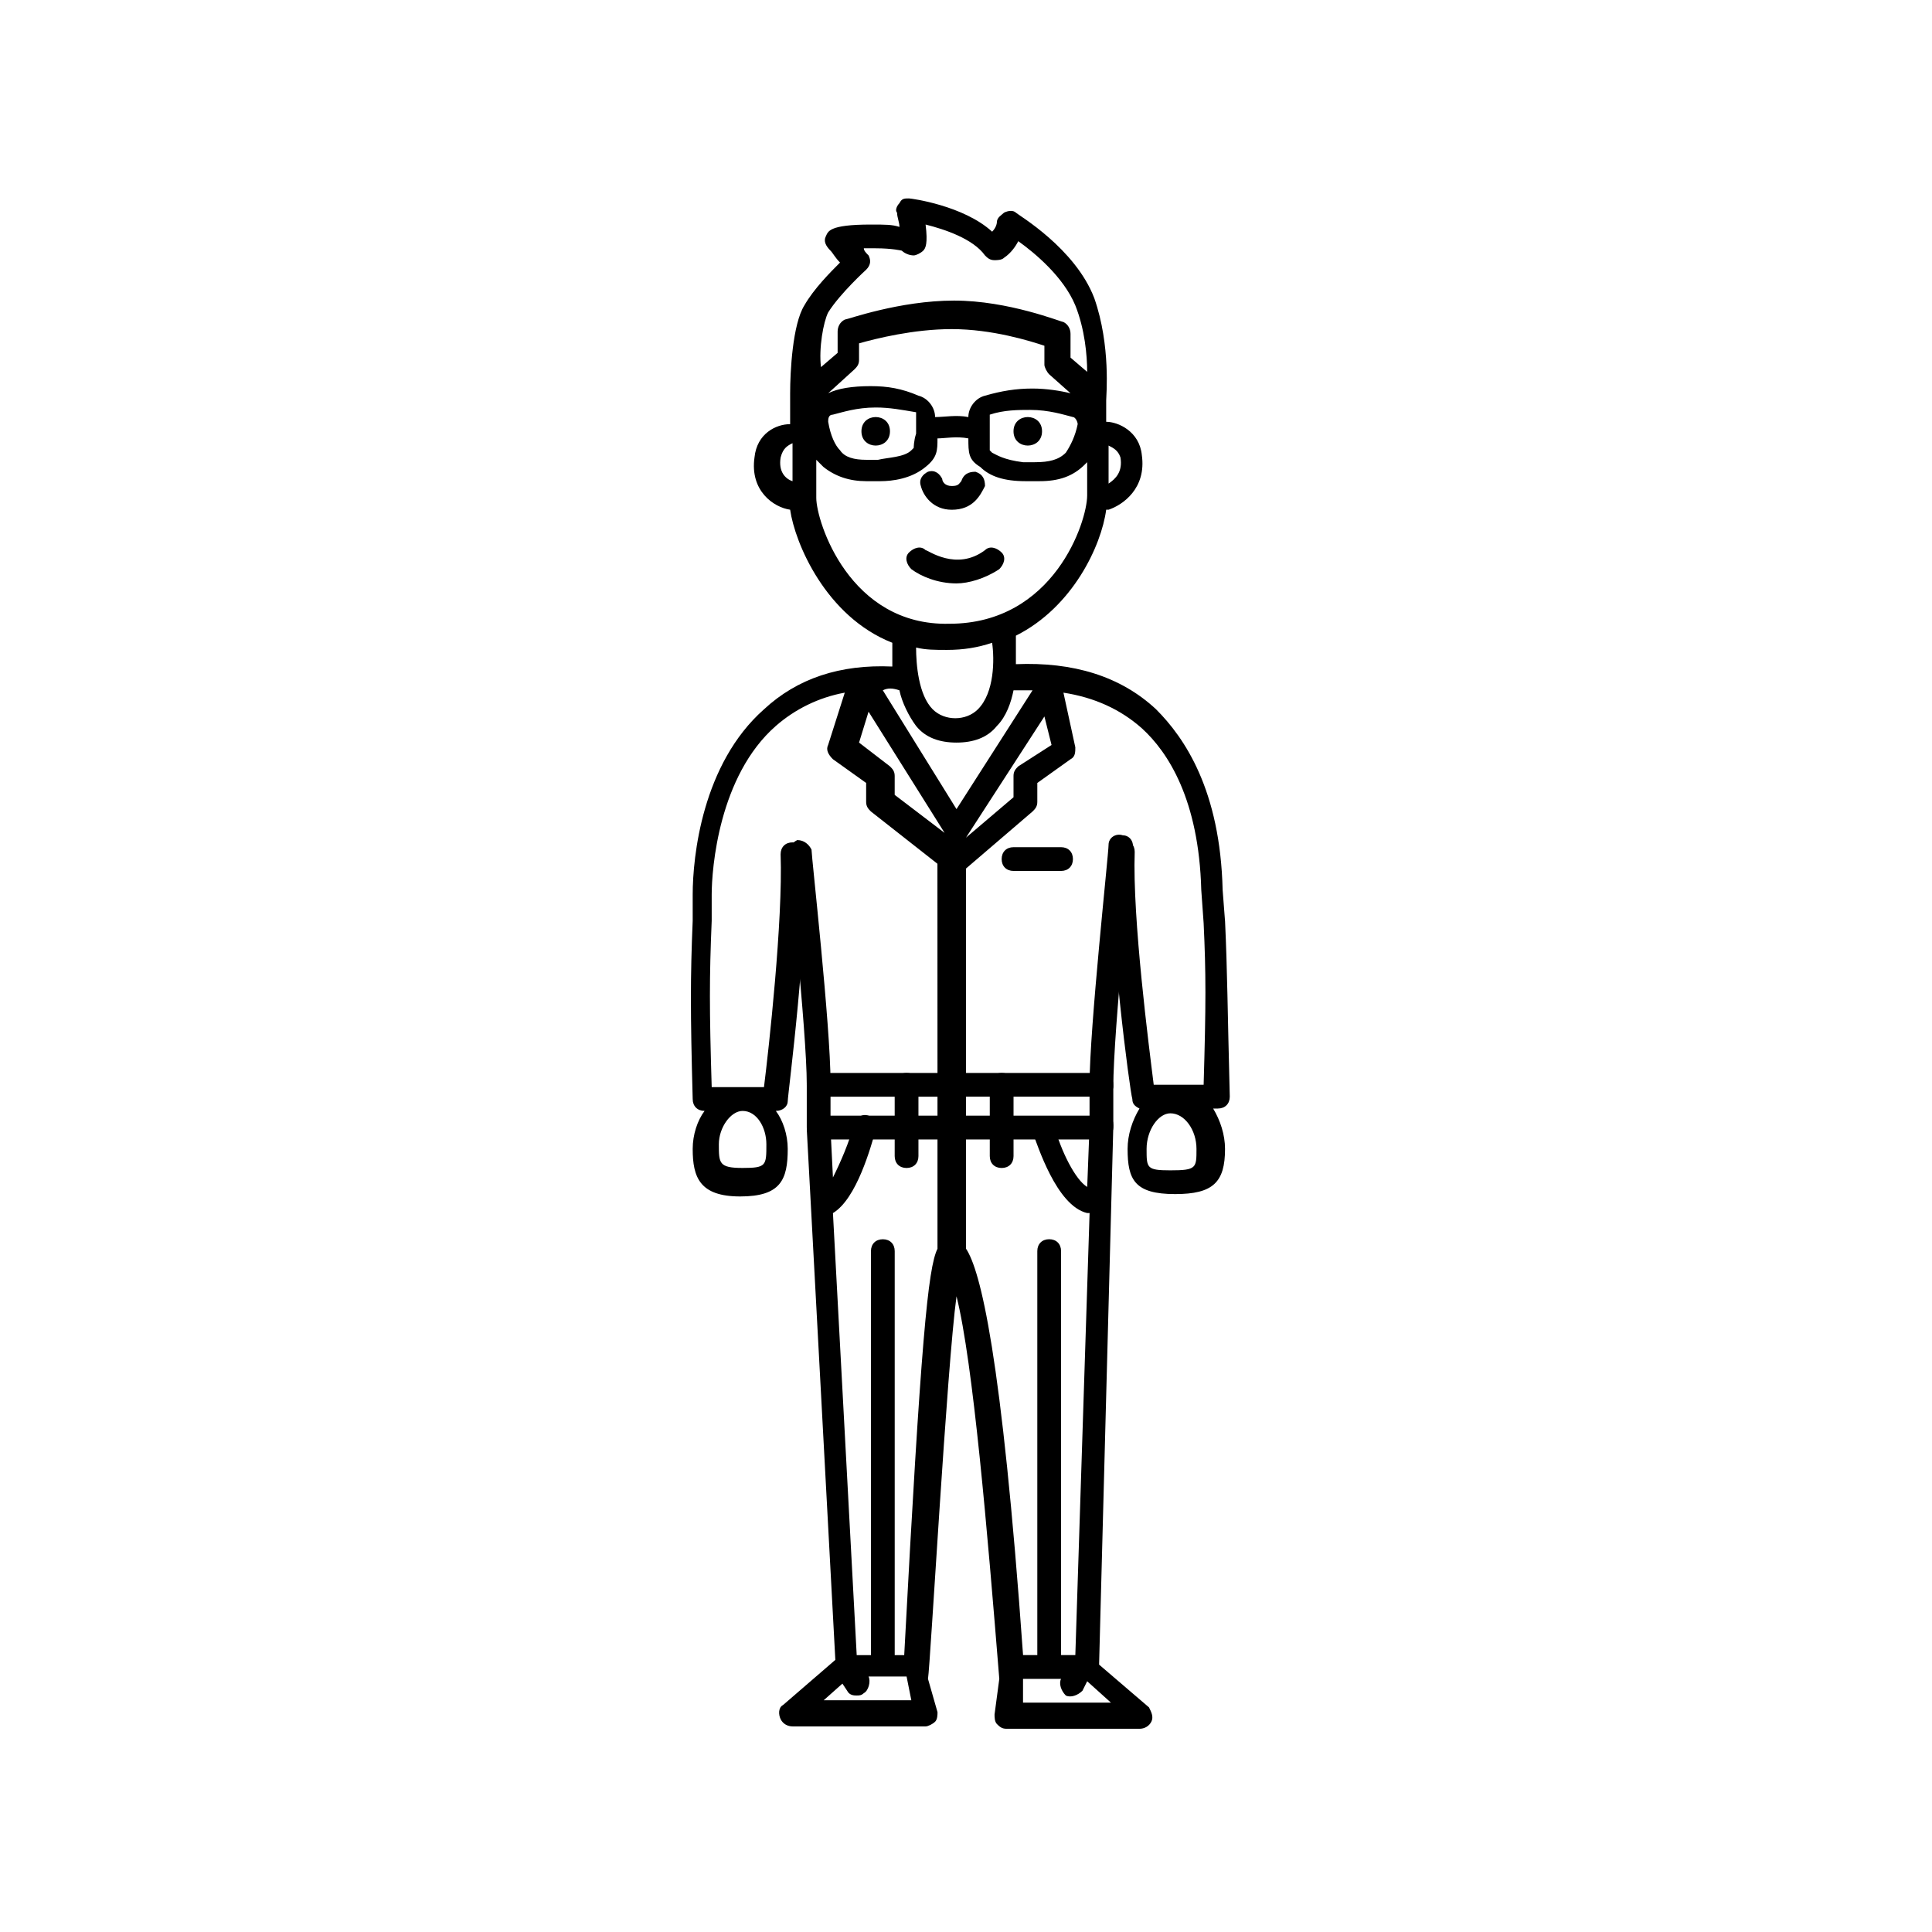 <?xml version="1.0" encoding="UTF-8"?>
<!-- Uploaded to: ICON Repo, www.iconrepo.com, Generator: ICON Repo Mixer Tools -->
<svg fill="#000000" width="800px" height="800px" version="1.1" viewBox="144 144 512 512" xmlns="http://www.w3.org/2000/svg">
 <g>
  <path d="m396.22 279.09c-5.039 0-7.559-3.777-8.188-6.297-0.629-1.891 0.629-3.148 1.891-3.777 1.891-0.629 3.148 0.629 3.777 1.891 0 0.629 0.629 1.891 2.519 1.891s1.891-0.629 2.519-1.258c0.629-1.891 1.891-2.519 3.777-2.519 1.891 0.629 2.519 1.891 2.519 3.777-1.258 2.512-3.148 6.293-8.816 6.293z"/>
  <path d="m397.48 298.61c-5.039 0-9.445-1.891-11.965-3.777-1.258-1.258-1.891-3.148-0.629-4.41 1.258-1.258 3.148-1.891 4.41-0.629 0.629 0 8.188 5.668 15.742 0 1.258-1.258 3.148-0.629 4.41 0.629 1.258 1.258 0.629 3.148-0.629 4.41-3.785 2.519-8.191 3.777-11.34 3.777z"/>
  <path d="m379.85 258.3c0 5.039-7.559 5.039-7.559 0 0-5.035 7.559-5.035 7.559 0"/>
  <path d="m435.89 445.97h-74.941c-1.891 0-3.148-1.258-3.148-3.148v-11.336c0-1.891 1.258-3.148 3.148-3.148h74.941c1.891 0 3.148 1.258 3.148 3.148v11.336c0 1.258-1.258 3.148-3.148 3.148zm-71.793-6.301h68.645v-5.039l-68.645 0.004z"/>
  <path d="m384.25 453.53c-1.891 0-3.148-1.258-3.148-3.148v-18.895c0-1.891 1.258-3.148 3.148-3.148s3.148 1.262 3.148 3.152v18.895c0 1.887-1.258 3.144-3.148 3.144z"/>
  <path d="m409.45 453.53c-1.891 0-3.148-1.258-3.148-3.148v-18.895c0-1.891 1.258-3.148 3.148-3.148 1.891 0 3.148 1.262 3.148 3.152v18.895c0 1.887-1.258 3.144-3.148 3.144z"/>
  <path d="m435.89 434.64c-1.891 0-3.148-1.258-3.148-3.148 0-15.113 5.039-61.086 5.039-63.605 0-1.891 1.891-3.148 3.777-2.519 1.891 0 3.148 1.891 2.519 3.777 0 0.629-5.039 47.863-5.039 62.977 0 0.629-1.258 2.519-3.148 2.519z"/>
  <path d="m360.95 434.64c-1.891 0-3.148-1.258-3.148-3.148 0-14.484-5.039-60.457-5.039-61.086 0-1.891 1.258-3.148 2.519-3.777 1.891 0 3.148 1.258 3.777 2.519 0 1.891 5.039 46.602 5.039 61.715 0 1.887-1.891 3.777-3.148 3.777z"/>
  <path d="m425.19 374.81h-12.594c-1.891 0-3.148-1.258-3.148-3.148s1.258-3.148 3.148-3.148h12.594c1.891 0 3.148 1.258 3.148 3.148 0 1.887-1.258 3.148-3.148 3.148z"/>
  <path d="m420.15 258.3c0 5.039-7.559 5.039-7.559 0 0-5.035 7.559-5.035 7.559 0"/>
  <path d="m468.64 388.03-0.629-8.188c-0.629-26.449-10.078-40.305-17.633-47.863-9.445-8.816-22.043-12.594-37.156-11.965v-6.926-0.629c15.113-7.559 22.672-23.93 23.93-33.379h0.629c3.777-1.258 10.078-5.668 8.816-14.484-0.629-6.297-6.297-8.816-9.445-8.816v-5.668c0-1.258 1.258-14.484-3.148-27.078-5.039-13.227-20.152-22.043-20.781-22.672-0.629-0.629-1.891-0.629-3.148 0-0.629 0.629-1.891 1.258-1.891 2.519 0 0 0 1.258-1.258 2.519-7.559-6.926-21.41-8.816-22.043-8.816-1.258 0-1.891 0-2.519 1.258-0.629 0.629-1.258 1.891-0.629 2.519 0 1.258 0.629 2.519 0.629 3.777-1.891-0.629-3.777-0.629-7.559-0.629-11.336 0-11.336 1.891-11.965 3.148-0.629 1.258 0 2.519 1.258 3.777 0.629 0.629 1.258 1.891 2.519 3.148-2.519 2.519-6.926 6.926-9.445 11.336-3.148 5.039-3.777 17.633-3.777 23.301v8.188c-3.777 0-8.816 2.519-9.445 8.816-1.258 8.816 5.039 13.227 9.445 13.855 1.258 8.816 9.445 28.34 27.078 35.266v6.297c-13.855-0.629-25.191 3.148-34.008 11.336-16.375 14.484-18.895 39.047-18.895 49.121v6.926c-0.629 15.113-0.629 23.93 0 47.23 0 1.891 1.258 3.148 3.148 3.148-1.891 2.519-3.148 6.297-3.148 10.078 0 7.559 1.891 12.594 12.594 12.594 10.707 0 12.594-4.41 12.594-12.594 0-3.777-1.258-7.559-3.148-10.078 1.891 0 3.148-1.258 3.148-2.519 0-1.891 5.668-44.082 4.41-65.496 0-1.891-1.891-3.148-3.148-3.148-1.891 0-3.148 1.258-3.148 3.148 0.629 17.633-3.148 51.641-4.41 61.715h-13.855c-0.629-20.781-0.629-28.969 0-44.082v-6.926c0-6.926 1.891-31.488 17.004-44.715 5.039-4.41 11.336-7.559 18.262-8.816l-4.41 13.855c-0.629 1.258 0 2.519 1.258 3.777l8.816 6.297v5.039c0 1.258 0.629 1.891 1.258 2.519l17.633 13.855 0.016 58.578v43.453c-2.519 5.039-4.41 24.562-8.816 107.69h-2.519v-107.06c0-1.891-1.258-3.148-3.148-3.148s-3.148 1.258-3.148 3.148v107.06h-3.777l-6.297-117.14c6.297-3.777 10.078-17.633 11.336-22.043 0.629-1.891-0.629-3.148-1.891-3.777-1.891-0.629-3.148 0.629-3.777 1.891-1.258 5.039-3.777 10.707-5.668 14.484l-0.629-12.594c0-1.891-1.891-3.148-3.148-3.148-1.891 0-3.148 1.258-3.148 3.148l7.559 140.44-13.855 11.965c-1.258 0.629-1.258 2.519-0.629 3.777 0.629 1.258 1.891 1.891 3.148 1.891h35.266c0.629 0 1.891-0.629 2.519-1.258s0.629-1.891 0.629-2.519l-2.523-8.82c0.629-3.777 5.039-83.129 7.559-101.39 4.41 17.633 8.188 62.348 11.336 101.39l-1.258 9.445c0 0.629 0 1.891 0.629 2.519s1.258 1.258 2.519 1.258h35.266c1.258 0 2.519-0.629 3.148-1.891 0.629-1.258 0-2.519-0.629-3.777l-13.227-11.336 3.777-142.96c0-1.891-1.258-3.777-3.148-3.777s-3.148 1.891-3.148 3.777l-0.629 16.375c-3.148-1.891-6.926-9.445-8.816-16.375-0.629-1.891-2.519-2.519-3.777-1.891-1.891 0.629-2.519 2.519-1.891 3.777 1.258 3.148 6.297 19.523 14.484 21.41h0.629l-3.777 117.14h-3.777l-0.004-107.06c0-1.891-1.258-3.148-3.148-3.148-1.887 0-3.148 1.258-3.148 3.148v107.06h-3.777c-5.668-79.98-11.336-102.02-15.113-107.69v-100.76l17.633-15.113c0.629-0.629 1.258-1.258 1.258-2.519v-5.039l8.816-6.297c1.258-0.629 1.258-1.891 1.258-3.148l-3.148-14.484c8.188 1.258 15.113 4.41 20.781 9.445 6.926 6.297 15.113 18.895 15.742 42.824l0.629 8.816c0.629 13.227 0.629 21.41 0 42.824h-13.227c-1.258-10.078-5.668-44.082-5.039-61.715 0-1.891-1.258-3.148-3.148-3.148-1.891 0-3.148 1.258-3.148 3.148-0.629 20.781 5.039 63.605 5.668 65.496 0 1.258 0.629 1.891 1.891 2.519-1.891 3.148-3.148 6.926-3.148 10.707 0 8.188 1.891 11.965 12.594 11.965 10.078 0 13.227-3.148 13.227-11.965 0-3.777-1.258-7.559-3.148-10.707h1.258c1.891 0 3.148-1.258 3.148-3.148-0.621-23.938-0.621-32.754-1.254-46.609zm-30.855-125.95c1.258 0.629 2.519 1.258 3.148 3.148 0.629 3.777-1.258 5.668-3.148 6.926zm-86.906 3.148c0.629-2.519 1.891-3.148 3.148-3.777v10.078c-1.891-0.633-3.781-2.523-3.148-6.301zm-10.078 173.18c3.777 0 6.297 4.41 6.297 8.816 0 5.668 0 6.297-6.297 6.297s-6.297-1.258-6.297-6.297c0-4.406 3.148-8.816 6.297-8.816zm20.781 156.81 5.668-5.039 1.258 1.891c0.629 1.258 1.891 1.258 2.519 1.258s1.258 0 1.891-0.629c1.258-0.629 1.891-3.148 1.258-4.41h10.078l1.258 6.297h-23.93zm53.531-6.301h10.078c-0.629 1.258 0 3.148 1.258 4.41 1.258 0.629 3.148 0 4.41-1.258l1.258-2.519 6.297 5.668h-23.301zm-51.641-362.11c3.148-5.039 10.078-11.336 10.078-11.336 1.258-1.258 1.258-2.519 0.629-3.777-0.629-0.629-1.258-1.258-1.258-1.891h3.148c4.41 0 6.926 0.629 6.926 0.629 0.629 0.629 1.891 1.258 3.148 1.258 0.629 0 1.891-0.629 2.519-1.258 0.629-0.629 1.258-1.891 0.629-6.926 5.039 1.258 12.594 3.777 15.742 8.188 0.629 0.629 1.258 1.258 2.519 1.258 0.629 0 1.891 0 2.519-0.629 1.891-1.258 3.148-3.148 3.777-4.41 4.41 3.148 11.965 9.445 15.113 17.004 2.519 6.297 3.148 13.227 3.148 17.633l-4.41-3.777v-6.297c0-1.258-0.629-2.519-1.891-3.148-0.629 0-14.484-5.668-28.969-5.668s-28.34 5.039-28.969 5.039c-1.258 0.629-1.891 1.891-1.891 3.148v5.668l-4.41 3.777c-0.621-5.035 0.637-11.965 1.898-14.484zm11.336 19.523c-5.039 0-8.816 0.629-11.336 1.891l6.926-6.297c0.629-0.629 1.258-1.258 1.258-2.519v-4.41c4.41-1.258 14.484-3.777 24.562-3.777 10.707 0 20.781 3.148 24.562 4.41v5.039c0 0.629 0.629 1.891 1.258 2.519l5.668 5.039c-2.519-0.629-6.297-1.258-10.078-1.258-4.41 0-8.188 0.629-12.594 1.891-2.519 0.629-4.41 3.148-4.41 5.668-3.148-0.629-6.297 0-8.816 0 0-2.519-1.891-5.039-4.41-5.668-4.402-1.898-8.184-2.527-12.59-2.527zm11.336 16.375-0.629 0.629c-1.891 1.891-6.297 1.891-8.816 2.519h-3.148c-3.148 0-5.668-0.629-6.926-2.519-1.258-1.258-2.519-3.777-3.148-7.559 0-0.629 0-1.891 1.258-1.891 2.519-0.629 6.297-1.891 11.336-1.891 3.777 0 6.926 0.629 10.707 1.258v5.668c-0.633 1.895-0.633 3.785-0.633 3.785zm20.152-3.148v-5.668c3.777-1.258 7.559-1.258 10.707-1.258 5.039 0 8.816 1.258 11.336 1.891 0.629 0 1.258 1.258 1.258 1.891-0.629 3.148-1.891 5.668-3.148 7.559-1.891 1.891-4.41 2.519-8.188 2.519h-3.148c-5.039-0.629-6.926-1.891-8.188-2.519l-0.629-0.629v-3.785zm-45.973 16.371v-10.078l1.891 1.891c3.148 2.519 6.926 3.777 11.336 3.777h3.777c3.148 0 8.188-0.629 11.965-3.777 3.148-2.519 3.148-4.41 3.148-7.559 1.891 0 5.039-0.629 8.188 0 0 3.777 0 5.668 3.148 7.559 2.519 2.519 6.297 3.777 11.965 3.777h3.777c5.039 0 8.816-1.258 11.965-4.41l0.629-0.629v8.816c0 6.926-8.816 34.008-36.527 34.008-26.445 0.633-35.262-27.074-35.262-33.375zm42.824 56.051c-3.148 3.148-8.816 3.148-11.965 0-3.777-3.777-4.41-11.965-4.41-16.375 2.519 0.629 5.039 0.629 8.188 0.629 4.41 0 8.188-0.629 11.965-1.891 0.629 4.41 0.629 13.227-3.777 17.637zm-20.785-5.039c0.629 3.148 2.519 6.926 4.41 9.445 2.519 3.148 6.297 4.41 10.707 4.41 4.41 0 8.188-1.258 10.707-4.41 2.519-2.519 3.777-6.297 4.41-9.445h0.629 4.41l-20.152 31.488-19.523-31.488c1.254-0.629 2.516-0.629 4.402 0zm-2.516 20.152-8.188-6.297 2.519-8.188 20.152 32.117-13.227-10.074v-5.039c0-1.258-0.629-1.891-1.258-2.519zm34.004 0c-0.629 0.629-1.258 1.262-1.258 2.519v5.668l-12.594 10.707 20.781-32.117 1.891 7.559zm40.305 107.06c-6.297 0-6.297-0.629-6.297-5.668 0-5.039 3.148-9.445 6.297-9.445 3.777 0 6.926 4.41 6.926 9.445 0.004 5.039 0.004 5.668-6.926 5.668z"/>
 </g>
</svg>